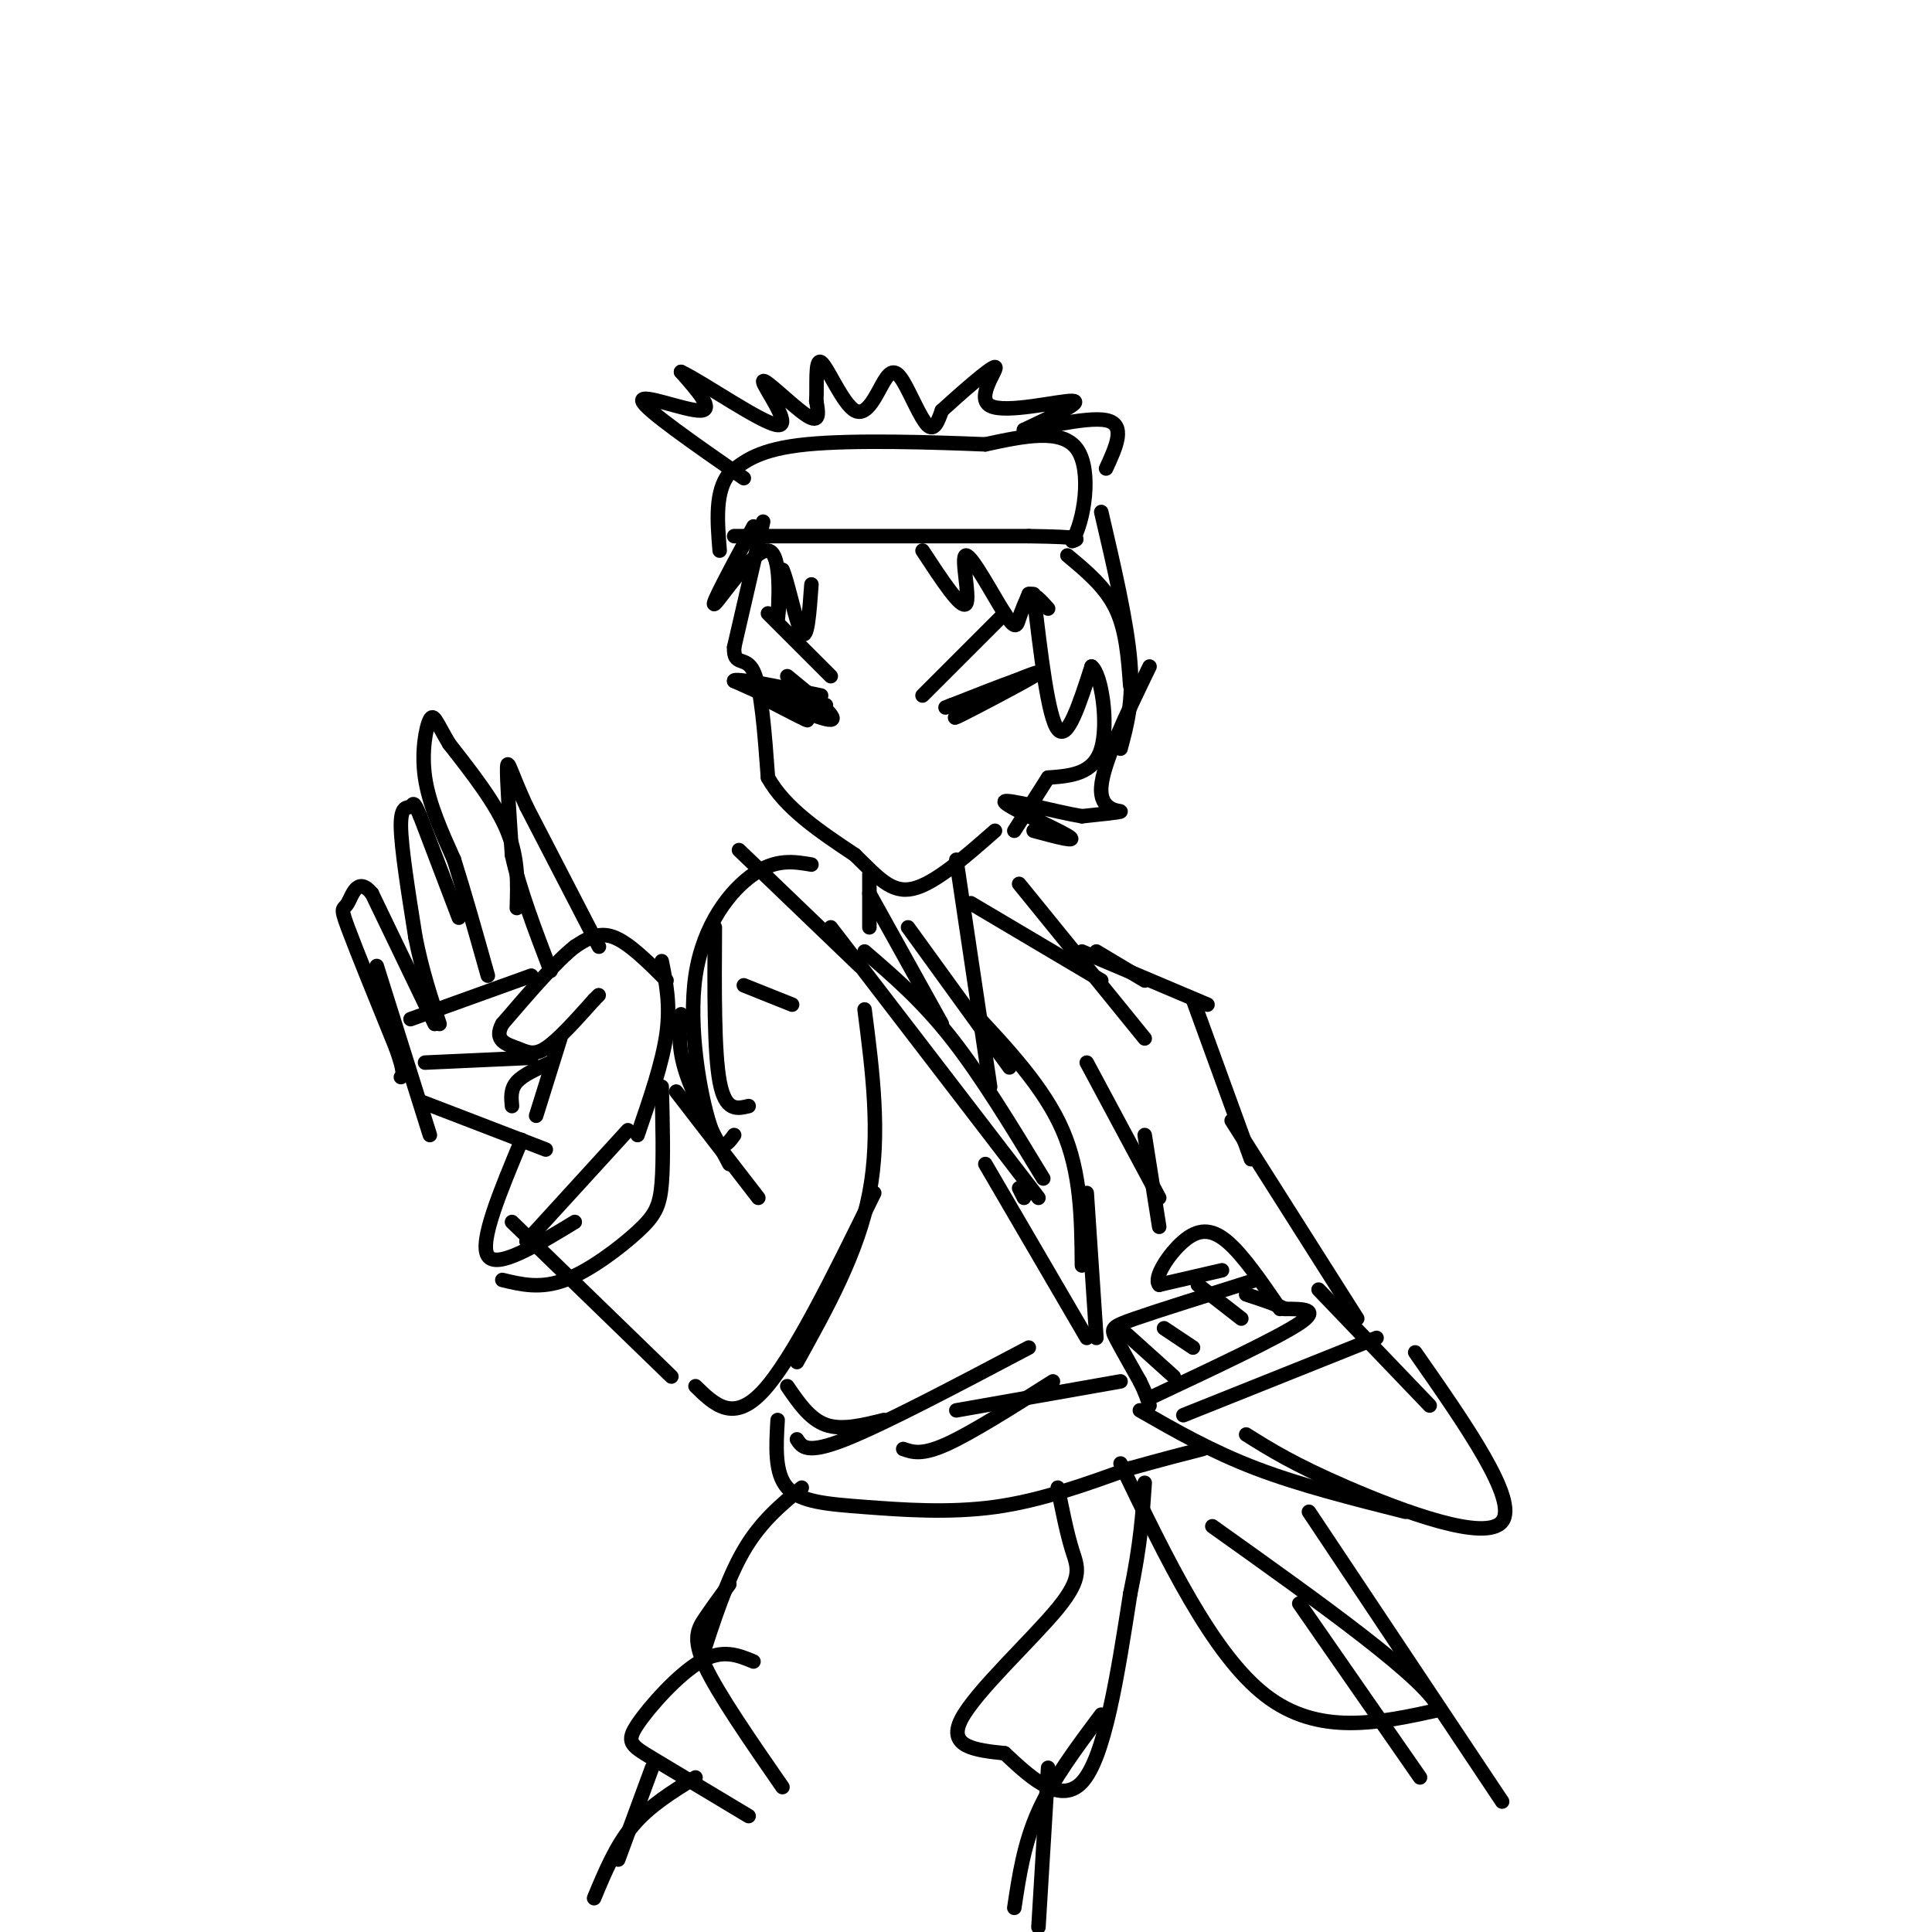 <svg viewBox='0 0 400 400' version='1.1' xmlns='http://www.w3.org/2000/svg' xmlns:xlink='http://www.w3.org/1999/xlink'><g fill='none' stroke='rgb(0,0,0)' stroke-width='3' stroke-linecap='round' stroke-linejoin='round'><path d='M158,108c0.000,0.000 -6.000,26.000 -6,26'/><path d='M152,134c-0.178,4.178 2.378,1.622 4,5c1.622,3.378 2.311,12.689 3,22'/><path d='M159,161c3.500,6.333 10.750,11.167 18,16'/><path d='M177,177c4.711,4.578 7.489,8.022 12,7c4.511,-1.022 10.756,-6.511 17,-12'/><path d='M202,146c-3.022,1.756 -6.044,3.511 -3,2c3.044,-1.511 12.156,-6.289 15,-8c2.844,-1.711 -0.578,-0.356 -4,1'/><path d='M210,141c-2.833,1.000 -7.917,3.000 -13,5'/><path d='M197,146c-2.167,0.833 -1.083,0.417 0,0'/><path d='M153,141c6.500,3.667 13.000,7.333 14,8c1.000,0.667 -3.500,-1.667 -8,-4'/><path d='M159,145c0.667,-0.500 6.333,0.250 12,1'/><path d='M163,140c5.417,4.417 10.833,8.833 9,9c-1.833,0.167 -10.917,-3.917 -20,-8'/><path d='M152,141c-0.333,-0.833 8.833,1.083 18,3'/><path d='M191,144c0.000,0.000 17.000,-17.000 17,-17'/><path d='M159,127c0.000,0.000 13.000,13.000 13,13'/><path d='M156,109c-4.571,8.482 -9.143,16.964 -8,16c1.143,-0.964 8.000,-11.375 11,-11c3.000,0.375 2.143,11.536 2,14c-0.143,2.464 0.429,-3.768 1,-10'/><path d='M162,118c0.956,1.778 2.844,11.222 4,13c1.156,1.778 1.578,-4.111 2,-10'/><path d='M191,114c4.026,6.129 8.051,12.258 9,11c0.949,-1.258 -1.179,-9.904 0,-10c1.179,-0.096 5.663,8.359 8,12c2.337,3.641 2.525,2.469 3,1c0.475,-1.469 1.238,-3.234 2,-5'/><path d='M213,123c1.000,-0.333 2.500,1.333 4,3'/><path d='M152,111c0.000,0.000 61.000,0.000 61,0'/><path d='M213,111c11.667,0.167 10.333,0.583 9,1'/><path d='M222,112c2.467,-4.022 4.133,-14.578 1,-19c-3.133,-4.422 -11.067,-2.711 -19,-1'/><path d='M204,92c-10.467,-0.422 -27.133,-0.978 -37,0c-9.867,0.978 -12.933,3.489 -16,6'/><path d='M151,98c-3.000,3.667 -2.500,9.833 -2,16'/><path d='M154,99c-10.289,-7.156 -20.578,-14.311 -21,-16c-0.422,-1.689 9.022,2.089 12,2c2.978,-0.089 -0.511,-4.044 -4,-8'/><path d='M141,77c4.230,1.920 16.804,10.721 20,11c3.196,0.279 -2.986,-7.963 -3,-9c-0.014,-1.037 6.139,5.132 9,7c2.861,1.868 2.431,-0.566 2,-3'/><path d='M169,83c0.196,-2.970 -0.313,-8.893 1,-8c1.313,0.893 4.449,8.604 7,10c2.551,1.396 4.519,-3.523 6,-6c1.481,-2.477 2.476,-2.513 4,0c1.524,2.513 3.578,7.575 5,9c1.422,1.425 2.211,-0.788 3,-3'/><path d='M195,85c3.319,-3.022 10.116,-9.078 11,-9c0.884,0.078 -4.147,6.290 -1,8c3.147,1.710 14.470,-1.083 17,-1c2.530,0.083 -3.735,3.041 -10,6'/><path d='M212,89c2.222,0.044 12.778,-2.844 17,-2c4.222,0.844 2.111,5.422 0,10'/><path d='M214,123c1.500,12.750 3.000,25.500 5,28c2.000,2.500 4.500,-5.250 7,-13'/><path d='M226,138c2.022,1.489 3.578,11.711 2,17c-1.578,5.289 -6.289,5.644 -11,6'/><path d='M221,115c3.917,3.250 7.833,6.500 10,11c2.167,4.500 2.583,10.250 3,16'/><path d='M228,106c2.667,11.417 5.333,22.833 6,31c0.667,8.167 -0.667,13.083 -2,18'/><path d='M238,138c-4.844,10.022 -9.689,20.044 -10,25c-0.311,4.956 3.911,4.844 4,5c0.089,0.156 -3.956,0.578 -8,1'/><path d='M224,169c-5.714,-0.952 -16.000,-3.833 -16,-3c0.000,0.833 10.286,5.381 13,7c2.714,1.619 -2.143,0.310 -7,-1'/><path d='M217,161c0.000,0.000 -7.000,11.000 -7,11'/><path d='M138,203c-3.917,-3.917 -7.833,-7.833 -11,-9c-3.167,-1.167 -5.583,0.417 -8,2'/><path d='M119,196c-3.833,3.000 -9.417,9.500 -15,16'/><path d='M104,212c-1.881,3.488 0.917,4.208 3,5c2.083,0.792 3.452,1.655 6,0c2.548,-1.655 6.274,-5.827 10,-10'/><path d='M123,207c1.667,-1.667 0.833,-0.833 0,0'/><path d='M116,215c0.000,0.000 -5.000,16.000 -5,16'/><path d='M114,220c-2.833,1.250 -5.667,2.500 -7,4c-1.333,1.500 -1.167,3.250 -1,5'/><path d='M88,220c0.000,0.000 22.000,-1.000 22,-1'/><path d='M85,211c0.000,0.000 25.000,-9.000 25,-9'/><path d='M124,196c0.000,0.000 -15.000,-29.000 -15,-29'/><path d='M109,167c-3.267,-7.089 -3.933,-10.311 -4,-8c-0.067,2.311 0.467,10.156 1,18'/><path d='M106,177c1.500,7.000 4.750,15.500 8,24'/><path d='M107,188c0.167,-5.167 0.333,-10.333 -2,-16c-2.333,-5.667 -7.167,-11.833 -12,-18'/><path d='M93,154c-2.631,-4.429 -3.208,-6.500 -4,-5c-0.792,1.500 -1.798,6.571 -1,12c0.798,5.429 3.399,11.214 6,17'/><path d='M94,178c2.167,6.833 4.583,15.417 7,24'/><path d='M95,190c0.000,0.000 -8.000,-21.000 -8,-21'/><path d='M87,169c-1.536,-3.667 -1.375,-2.333 -2,-2c-0.625,0.333 -2.036,-0.333 -2,4c0.036,4.333 1.518,13.667 3,23'/><path d='M86,194c1.333,6.833 3.167,12.417 5,18'/><path d='M90,212c0.000,0.000 -13.000,-27.000 -13,-27'/><path d='M77,185c-3.024,-3.726 -4.083,0.458 -5,2c-0.917,1.542 -1.690,0.440 0,5c1.690,4.560 5.845,14.780 10,25'/><path d='M82,217c1.833,5.167 1.417,5.583 1,6'/><path d='M78,200c0.000,0.000 11.000,35.000 11,35'/><path d='M87,228c0.000,0.000 26.000,10.000 26,10'/><path d='M137,199c0.917,4.500 1.833,9.000 1,15c-0.833,6.000 -3.417,13.500 -6,21'/><path d='M130,234c0.000,0.000 -21.000,23.000 -21,23'/><path d='M108,236c-4.417,10.583 -8.833,21.167 -7,24c1.833,2.833 9.917,-2.083 18,-7'/><path d='M104,265c3.946,0.952 7.893,1.905 13,0c5.107,-1.905 11.375,-6.667 15,-10c3.625,-3.333 4.607,-5.238 5,-10c0.393,-4.762 0.196,-12.381 0,-20'/><path d='M140,226c0.000,0.000 17.000,22.000 17,22'/><path d='M106,253c0.000,0.000 33.000,32.000 33,32'/><path d='M151,241c-3.667,-6.917 -7.333,-13.833 -9,-19c-1.667,-5.167 -1.333,-8.583 -1,-12'/><path d='M155,229c-2.417,0.583 -4.833,1.167 -6,-5c-1.167,-6.167 -1.083,-19.083 -1,-32'/><path d='M152,235c-1.488,2.048 -2.976,4.095 -5,-2c-2.024,-6.095 -4.583,-20.333 -3,-31c1.583,-10.667 7.310,-17.762 12,-21c4.690,-3.238 8.345,-2.619 12,-2'/><path d='M153,176c0.000,0.000 25.000,24.000 25,24'/><path d='M180,181c0.000,0.000 0.000,11.000 0,11'/><path d='M180,185c0.000,0.000 15.000,27.000 15,27'/><path d='M188,192c0.000,0.000 21.000,29.000 21,29'/><path d='M198,178c0.000,0.000 7.000,47.000 7,47'/><path d='M179,197c5.917,5.083 11.833,10.167 18,18c6.167,7.833 12.583,18.417 19,29'/><path d='M172,192c0.000,0.000 43.000,56.000 43,56'/><path d='M201,209c7.583,8.083 15.167,16.167 19,25c3.833,8.833 3.917,18.417 4,28'/><path d='M212,248c0.000,0.000 -1.000,-2.000 -1,-2'/><path d='M179,209c1.667,12.917 3.333,25.833 1,38c-2.333,12.167 -8.667,23.583 -15,35'/><path d='M181,247c-8.417,17.167 -16.833,34.333 -23,41c-6.167,6.667 -10.083,2.833 -14,-1'/><path d='M204,241c0.000,0.000 21.000,36.000 21,36'/><path d='M225,247c0.000,0.000 2.000,30.000 2,30'/><path d='M201,187c0.000,0.000 27.000,16.000 27,16'/><path d='M211,183c0.000,0.000 26.000,32.000 26,32'/><path d='M227,197c0.000,0.000 10.000,6.000 10,6'/><path d='M224,197c0.000,0.000 26.000,11.000 26,11'/><path d='M247,207c0.000,0.000 12.000,33.000 12,33'/><path d='M154,204c0.000,0.000 10.000,4.000 10,4'/><path d='M260,265c-10.000,3.133 -20.000,6.267 -25,8c-5.000,1.733 -5.000,2.067 -4,4c1.000,1.933 3.000,5.467 5,9'/><path d='M236,286c1.167,2.333 1.583,3.667 2,5'/><path d='M239,289c12.750,-6.000 25.500,-12.000 30,-15c4.500,-3.000 0.750,-3.000 -3,-3'/><path d='M266,271c-1.833,-1.000 -4.917,-2.000 -8,-3'/><path d='M233,276c0.000,0.000 10.000,9.000 10,9'/><path d='M241,275c0.000,0.000 6.000,4.000 6,4'/><path d='M248,266c0.000,0.000 9.000,7.000 9,7'/><path d='M253,263c0.000,0.000 -13.000,3.000 -13,3'/><path d='M240,266c-1.286,-1.405 2.000,-6.417 5,-9c3.000,-2.583 5.714,-2.738 9,0c3.286,2.738 7.143,8.369 11,14'/><path d='M255,232c0.000,0.000 26.000,41.000 26,41'/><path d='M273,267c0.000,0.000 23.000,24.000 23,24'/><path d='M236,292c7.417,4.250 14.833,8.500 24,12c9.167,3.500 20.083,6.250 31,9'/><path d='M258,297c4.911,3.089 9.822,6.178 21,11c11.178,4.822 28.622,11.378 32,7c3.378,-4.378 -7.311,-19.689 -18,-35'/><path d='M245,293c0.000,0.000 40.000,-16.000 40,-16'/><path d='M225,220c0.000,0.000 15.000,28.000 15,28'/><path d='M237,235c0.000,0.000 3.000,19.000 3,19'/><path d='M163,287c2.333,3.417 4.667,6.833 8,8c3.333,1.167 7.667,0.083 12,-1'/><path d='M165,298c1.000,1.583 2.000,3.167 10,0c8.000,-3.167 23.000,-11.083 38,-19'/><path d='M187,300c1.917,0.667 3.833,1.333 9,-1c5.167,-2.333 13.583,-7.667 22,-13'/><path d='M198,292c0.000,0.000 34.000,-6.000 34,-6'/><path d='M161,294c-0.327,5.512 -0.655,11.024 2,14c2.655,2.976 8.292,3.417 16,4c7.708,0.583 17.488,1.310 27,0c9.512,-1.310 18.756,-4.655 28,-8'/><path d='M234,304c7.167,-2.000 11.083,-3.000 15,-4'/><path d='M219,308c0.958,4.780 1.917,9.560 3,13c1.083,3.440 2.292,5.542 -3,12c-5.292,6.458 -17.083,17.274 -20,23c-2.917,5.726 3.042,6.363 9,7'/><path d='M208,363c4.511,4.156 11.289,11.044 16,6c4.711,-5.044 7.356,-22.022 10,-39'/><path d='M234,330c2.167,-10.333 2.583,-16.667 3,-23'/><path d='M232,303c9.500,19.750 19.000,39.500 30,48c11.000,8.500 23.500,5.750 36,3'/><path d='M298,354c-1.833,-5.833 -24.417,-21.917 -47,-38'/><path d='M166,308c-4.250,3.500 -8.500,7.000 -12,13c-3.500,6.000 -6.250,14.500 -9,23'/><path d='M151,328c-1.756,2.400 -3.511,4.800 -5,7c-1.489,2.200 -2.711,4.200 0,10c2.711,5.800 9.356,15.400 16,25'/><path d='M156,344c-3.208,-1.333 -6.417,-2.667 -11,0c-4.583,2.667 -10.542,9.333 -13,13c-2.458,3.667 -1.417,4.333 3,7c4.417,2.667 12.208,7.333 20,12'/><path d='M135,366c0.000,0.000 -7.000,19.000 -7,19'/><path d='M144,368c-4.750,2.917 -9.500,5.833 -13,10c-3.500,4.167 -5.750,9.583 -8,15'/><path d='M228,355c-5.000,6.667 -10.000,13.333 -13,20c-3.000,6.667 -4.000,13.333 -5,20'/><path d='M217,366c0.000,0.000 -2.000,33.000 -2,33'/><path d='M269,332c0.000,0.000 25.000,36.000 25,36'/><path d='M271,313c0.000,0.000 40.000,60.000 40,60'/></g>
</svg>